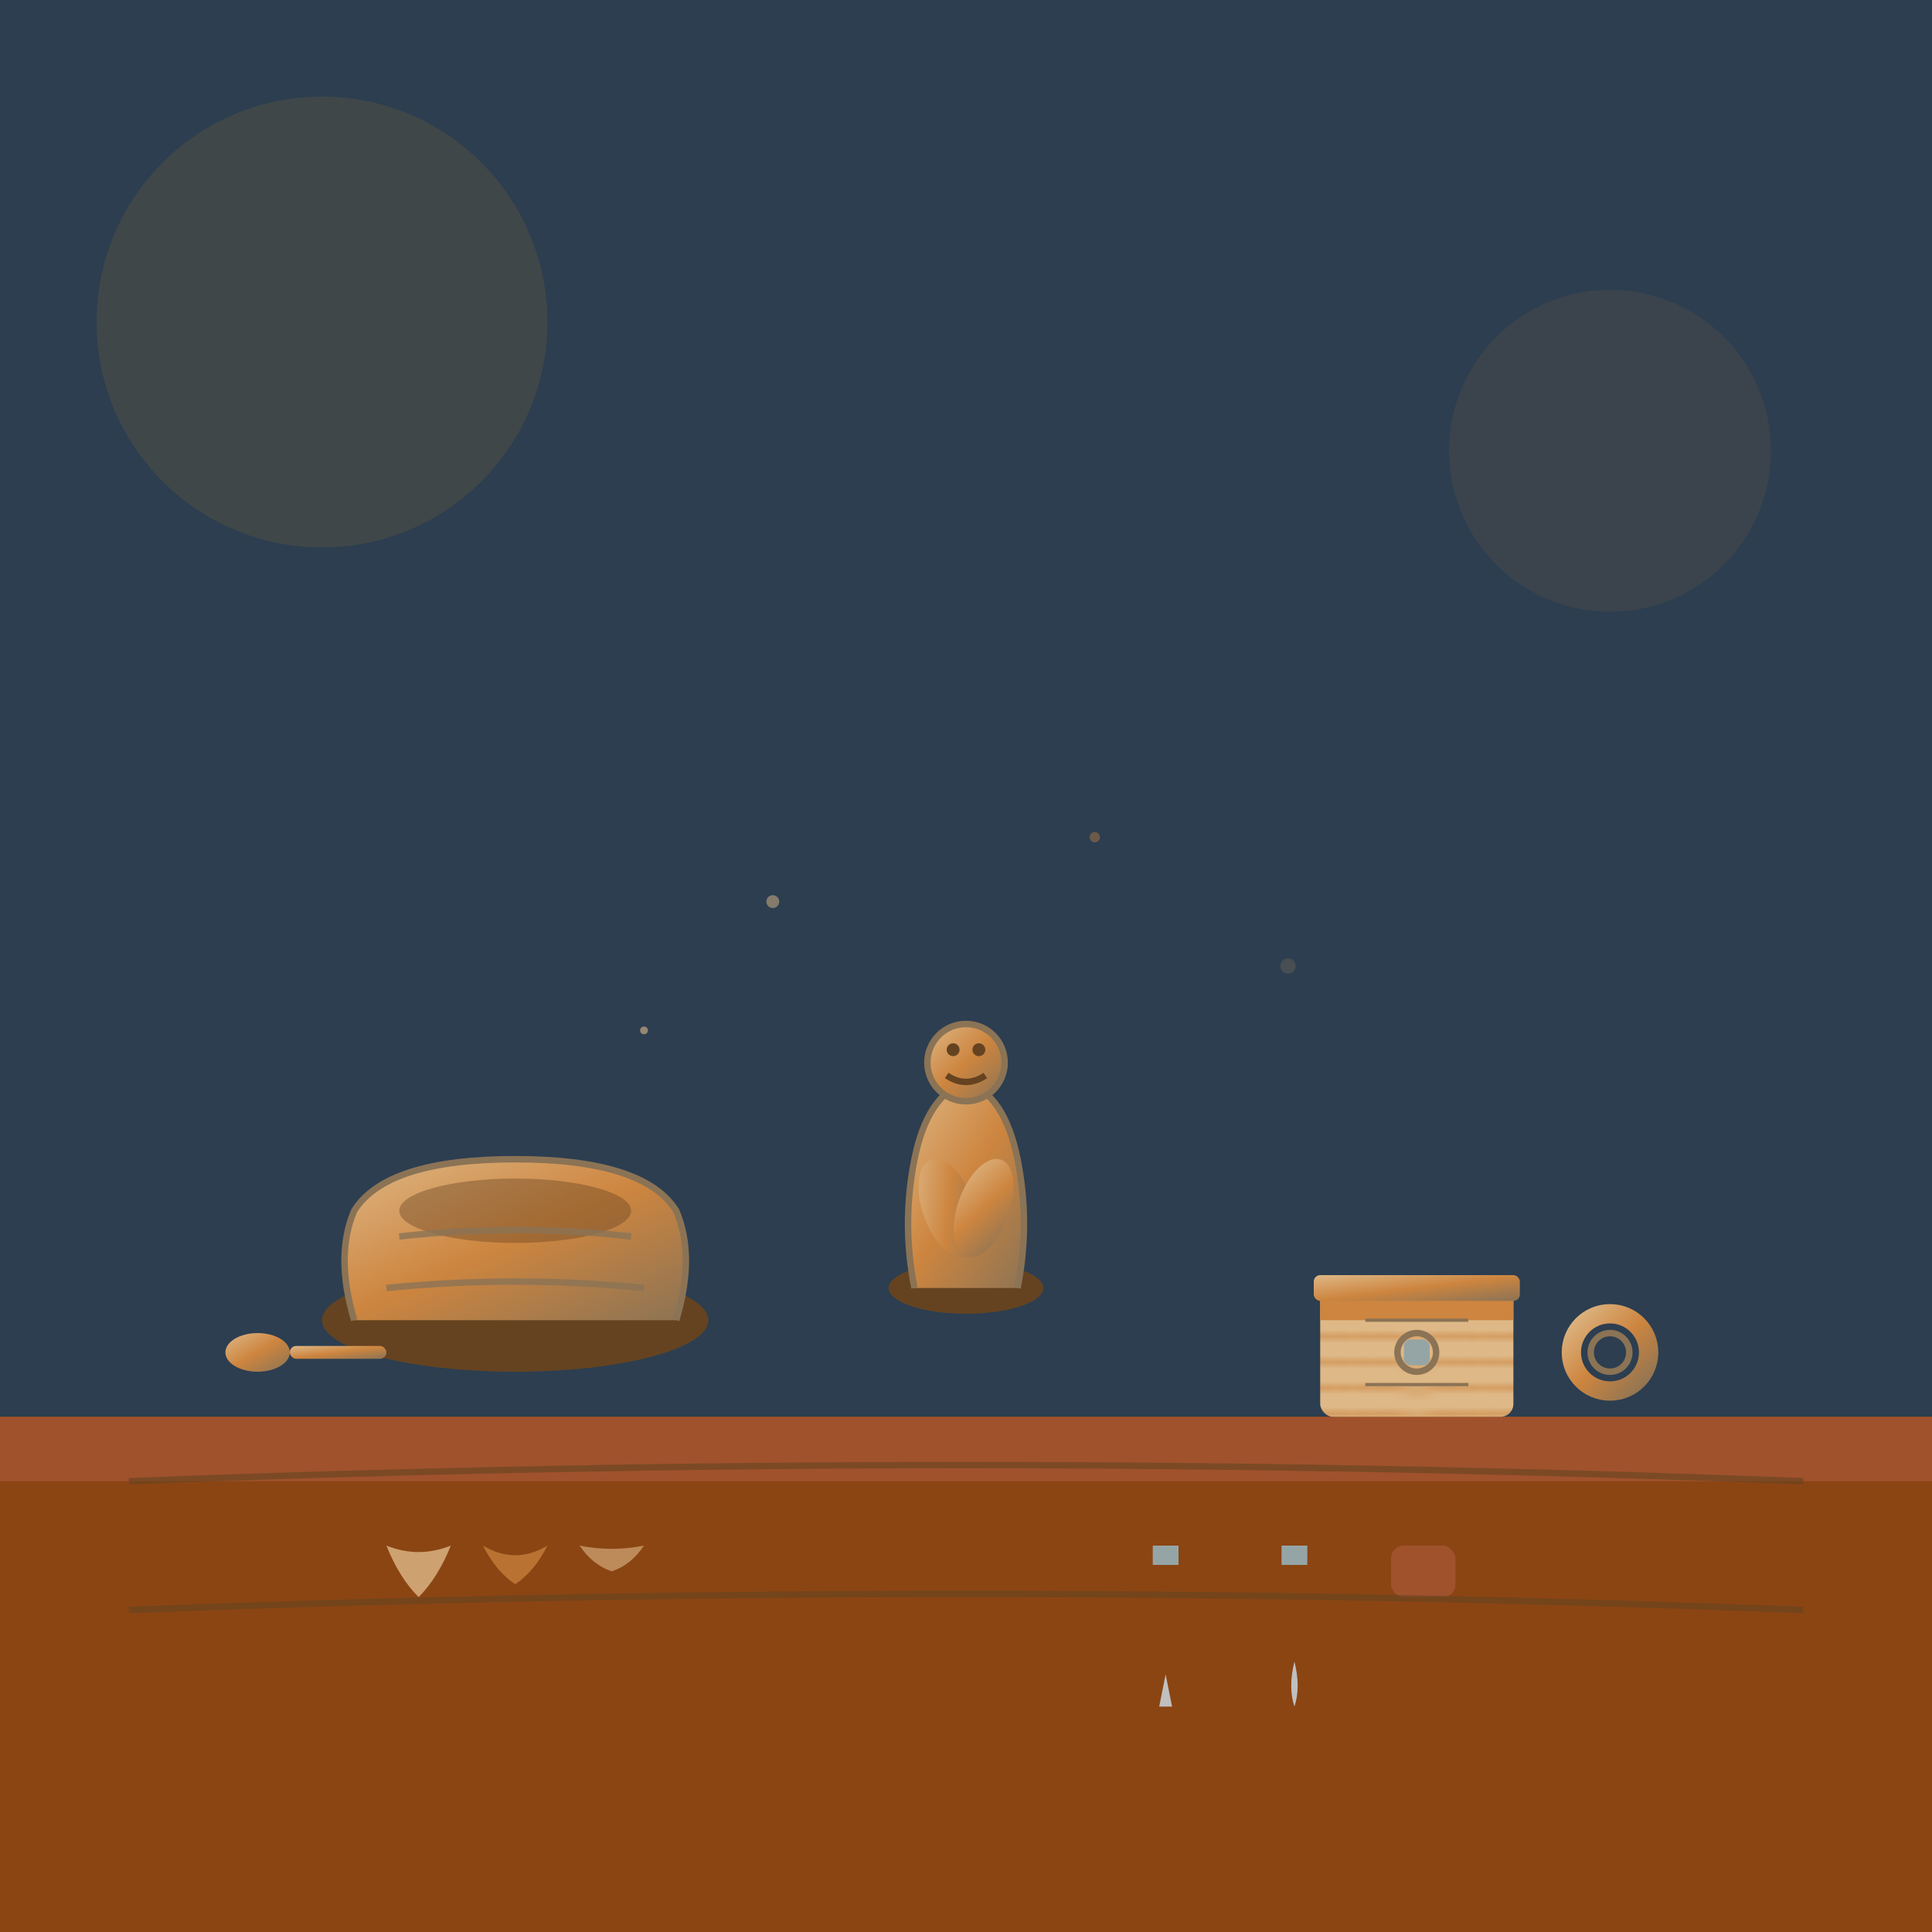 <svg xmlns="http://www.w3.org/2000/svg" viewBox="0 0 300 300" width="300" height="300">
  <defs>
    <linearGradient id="woodGradient" x1="0%" y1="0%" x2="100%" y2="100%">
      <stop offset="0%" style="stop-color:#deb887;stop-opacity:1" />
      <stop offset="50%" style="stop-color:#cd853f;stop-opacity:1" />
      <stop offset="100%" style="stop-color:#8b7355;stop-opacity:1" />
    </linearGradient>
    <pattern id="woodGrain" x="0" y="0" width="20" height="8" patternUnits="userSpaceOnUse">
      <rect width="20" height="8" fill="#deb887"/>
      <path d="M0,2 Q10,1 20,2 M0,6 Q10,5 20,6" 
            stroke="#cd853f" stroke-width="0.5" fill="none"/>
    </pattern>
  </defs>
  
  <!-- Background -->
  <rect width="300" height="300" fill="#2c3e50"/>
  
  <!-- Workbench -->
  <rect x="0" y="220" width="300" height="80" fill="#8b4513"/>
  <rect x="0" y="220" width="300" height="10" fill="#a0522d"/>
  
  <!-- Carved wooden bowl -->
  <g transform="translate(80, 180)">
    <ellipse cx="0" cy="25" rx="30" ry="8" fill="#654321"/>
    <path d="M-25,25 Q-28,15 -25,8 Q-20,0 0,0 Q20,0 25,8 Q28,15 25,25" 
          fill="url(#woodGradient)" stroke="#8b7355" stroke-width="1"/>
    <ellipse cx="0" cy="8" rx="18" ry="5" fill="#654321" opacity="0.4"/>
    <!-- Wood grain lines -->
    <path d="M-20,20 Q0,18 20,20 M-18,12 Q0,10 18,12" 
          stroke="#8b7355" stroke-width="1" fill="none" opacity="0.8"/>
  </g>
  
  <!-- Wooden sculpture/figurine -->
  <g transform="translate(150, 160)">
    <!-- Base -->
    <ellipse cx="0" cy="40" rx="12" ry="4" fill="#654321"/>
    <!-- Body -->
    <path d="M-8,40 Q-10,30 -8,20 Q-6,10 0,8 Q6,10 8,20 Q10,30 8,40" 
          fill="url(#woodGradient)" stroke="#8b7355" stroke-width="1"/>
    <!-- Head -->
    <circle cx="0" cy="5" r="6" fill="url(#woodGradient)" stroke="#8b7355" stroke-width="1"/>
    <!-- Arms -->
    <ellipse cx="-12" cy="25" rx="4" ry="8" fill="url(#woodGradient)" transform="rotate(-20)"/>
    <ellipse cx="12" cy="25" rx="4" ry="8" fill="url(#woodGradient)" transform="rotate(20)"/>
    <!-- Details -->
    <circle cx="-2" cy="3" r="1" fill="#654321"/>
    <circle cx="2" cy="3" r="1" fill="#654321"/>
    <path d="M-3,7 Q0,9 3,7" stroke="#654321" stroke-width="1" fill="none"/>
  </g>
  
  <!-- Wooden decorative box -->
  <g transform="translate(220, 190)">
    <rect x="-15" y="10" width="30" height="20" rx="2" fill="url(#woodGrain)"/>
    <rect x="-15" y="10" width="30" height="5" fill="#cd853f"/>
    <!-- Lid -->
    <rect x="-16" y="8" width="32" height="4" rx="1" fill="url(#woodGradient)"/>
    <!-- Decorative pattern -->
    <circle cx="0" cy="20" r="3" fill="none" stroke="#8b7355" stroke-width="1"/>
    <path d="M-8,15 L8,15 M-8,25 L8,25" stroke="#8b7355" stroke-width="0.5"/>
    <!-- Lock/clasp -->
    <rect x="-2" y="18" width="4" height="4" rx="1" fill="#95a5a6"/>
  </g>
  
  <!-- Wood shavings -->
  <g transform="translate(60, 240)">
    <path d="M0,0 Q5,2 10,0 Q8,5 5,8 Q2,5 0,0" fill="#deb887" opacity="0.8"/>
    <path d="M15,0 Q20,3 25,0 Q23,4 20,6 Q17,4 15,0" fill="#cd853f" opacity="0.7"/>
    <path d="M30,0 Q35,1 40,0 Q38,3 35,4 Q32,3 30,0" fill="#deb887" opacity="0.6"/>
  </g>
  
  <!-- Carving tools -->
  <g transform="translate(180, 240)">
    <!-- Chisel -->
    <rect x="0" y="0" width="2" height="20" fill="#8b4513"/>
    <rect x="-1" y="0" width="4" height="3" fill="#95a5a6"/>
    <path d="M1,20 L0,25 L2,25 Z" fill="#c0c0c0"/>
  </g>
  
  <g transform="translate(200, 240)">
    <!-- Gouge -->
    <rect x="0" y="0" width="2" height="18" fill="#8b4513"/>
    <rect x="-1" y="0" width="4" height="3" fill="#95a5a6"/>
    <path d="M1,18 Q0,22 1,25 Q2,22 1,18" fill="#c0c0c0"/>
  </g>
  
  <g transform="translate(220, 240)">
    <!-- Mallet -->
    <rect x="0" y="5" width="2" height="15" fill="#8b4513"/>
    <rect x="-4" y="0" width="10" height="8" rx="2" fill="#a0522d"/>
  </g>
  
  <!-- Small carved items -->
  <g transform="translate(40, 210)">
    <!-- Wooden spoon -->
    <ellipse cx="0" cy="0" rx="5" ry="3" fill="url(#woodGradient)"/>
    <rect x="5" y="-1" width="15" height="2" rx="1" fill="url(#woodGradient)"/>
  </g>
  
  <g transform="translate(250, 210)">
    <!-- Wooden ring -->
    <circle cx="0" cy="0" r="6" fill="none" stroke="url(#woodGradient)" stroke-width="3"/>
    <circle cx="0" cy="0" r="3" fill="none" stroke="#8b7355" stroke-width="1"/>
  </g>
  
  <!-- Floating wood dust -->
  <circle cx="120" cy="140" r="1" fill="#deb887" opacity="0.5"/>
  <circle cx="170" cy="130" r="0.8" fill="#cd853f" opacity="0.4"/>
  <circle cx="200" cy="150" r="1.2" fill="#8b7355" opacity="0.3"/>
  <circle cx="100" cy="160" r="0.6" fill="#deb887" opacity="0.6"/>
  
  <!-- Workshop lighting -->
  <circle cx="50" cy="50" r="35" fill="#f39c12" opacity="0.1"/>
  <circle cx="250" cy="70" r="25" fill="#e67e22" opacity="0.08"/>
  
  <!-- Wood texture on workbench -->
  <path d="M20,230 Q150,225 280,230 M20,250 Q150,245 280,250" 
        stroke="#654321" stroke-width="1" fill="none" opacity="0.6"/>
</svg>